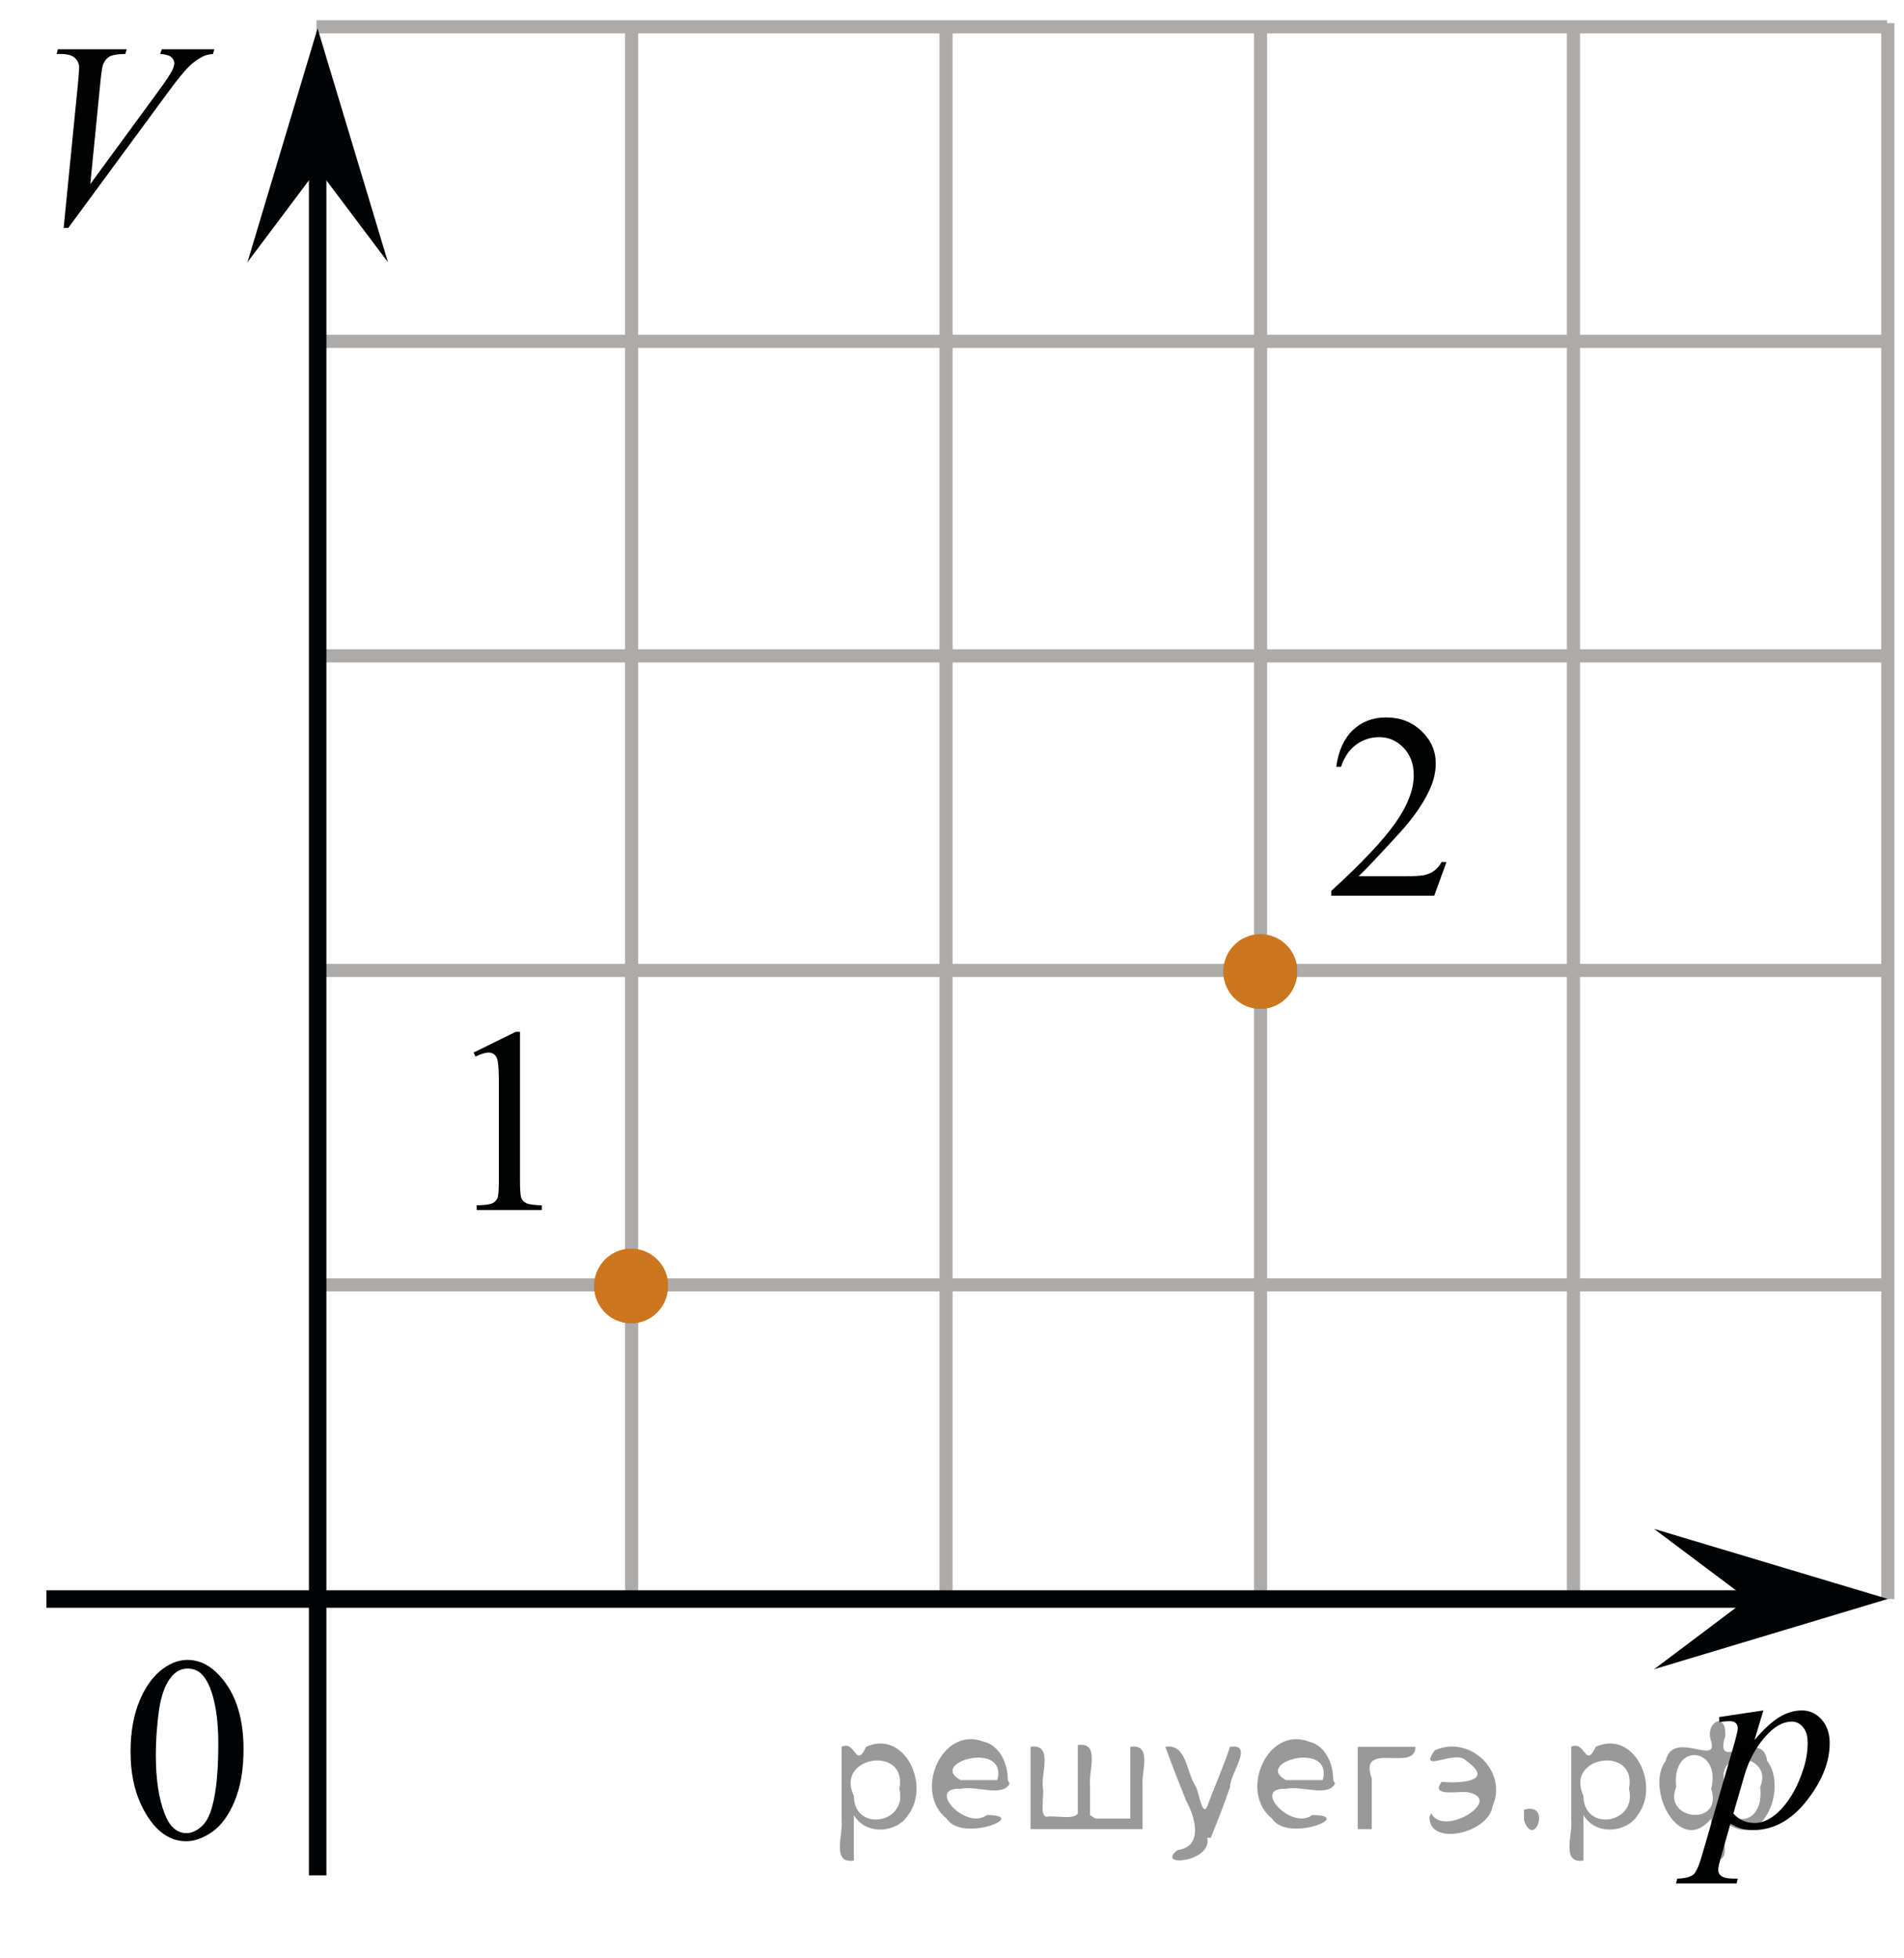 <?xml version="1.0" encoding="utf-8"?>
<!-- Generator: Adobe Illustrator 16.0.0, SVG Export Plug-In . SVG Version: 6.00 Build 0)  -->
<!DOCTYPE svg PUBLIC "-//W3C//DTD SVG 1.1//EN" "http://www.w3.org/Graphics/SVG/1.1/DTD/svg11.dtd">
<svg version="1.1" id="Слой_1" xmlns="http://www.w3.org/2000/svg" xmlns:xlink="http://www.w3.org/1999/xlink" x="0px" y="0px"
	 width="108.819px" height="111.868px" viewBox="0 0 108.819 111.868" enable-background="new 0 0 108.819 111.868"
	 xml:space="preserve">
<line fill="none" stroke="#ADAAAA" stroke-width="0.75" stroke-miterlimit="10" x1="18.087" y1="1.531" x2="107.852" y2="1.531"/>
<line fill="none" stroke="#ADAAAA" stroke-width="0.75" stroke-miterlimit="10" x1="72.044" y1="91.119" x2="72.044" y2="1.359"/>
<line fill="none" stroke="#ADAAAA" stroke-width="0.75" stroke-miterlimit="10" x1="18.087" y1="37.473" x2="107.895" y2="37.473"/>
<line fill="none" stroke="#ADAAAA" stroke-width="0.75" stroke-miterlimit="10" x1="18.087" y1="55.445" x2="107.895" y2="55.445"/>
<line fill="none" stroke="#ADAAAA" stroke-width="0.75" stroke-miterlimit="10" x1="18.087" y1="73.408" x2="107.895" y2="73.408"/>
<line fill="none" stroke="#ADAAAA" stroke-width="0.75" stroke-miterlimit="10" x1="36.098" y1="91.119" x2="36.098" y2="1.316"/>
<line fill="none" stroke="#ADAAAA" stroke-width="0.75" stroke-miterlimit="10" x1="54.068" y1="91.119" x2="54.068" y2="1.319"/>
<line fill="none" stroke="#ADAAAA" stroke-width="0.75" stroke-miterlimit="10" x1="89.927" y1="91.154" x2="89.927" y2="1.355"/>
<line fill="none" stroke="#ADAAAA" stroke-width="0.75" stroke-miterlimit="10" x1="107.895" y1="91.357" x2="107.895" y2="1.324"/>
<rect x="4.659" y="91.348" fill="none" width="12.313" height="17.77"/>
<path fill="none" stroke="#CC761F" stroke-width="1.25" stroke-linecap="round" stroke-linejoin="round" stroke-miterlimit="10" d="
	M72.064,91.449"/>
<line fill="none" stroke="#020304" stroke-miterlimit="10" x1="2.65" y1="91.359" x2="104.385" y2="91.359"/>
<path fill="none" stroke="#ADAAAA" stroke-width="0.75" stroke-miterlimit="10" d="M18.155,91.449"/>
<path fill="none" stroke="#ADAAAA" stroke-width="0.75" stroke-miterlimit="10" d="M19.905,109.424"/>
<line fill="none" stroke="#ADAAAA" stroke-width="0.75" stroke-miterlimit="10" x1="18.121" y1="19.502" x2="107.895" y2="19.502"/>
<polygon fill="#020304" points="99.875,91.354 94.531,87.348 107.895,91.352 94.537,95.367 "/>
<polygon fill="#020304" points="18.153,9.639 14.143,14.984 18.15,1.621 22.174,14.982 "/>
<line fill="none" stroke="#020304" stroke-miterlimit="10" x1="18.155" y1="107.145" x2="18.155" y2="8.385"/>
<g>
	<g>
		<g>
			<g>
				<g>
					<g>
						<g>
							<g>
								<defs>
									<rect id="SVGID_1_" x="4.65" y="91.326" width="12.33" height="17.813"/>
								</defs>
								<clipPath id="SVGID_2_">
									<use xlink:href="#SVGID_1_"  overflow="visible"/>
								</clipPath>
								<g clip-path="url(#SVGID_2_)">
									<path fill="#020304" d="M7.462,100.09c0-1.141,0.174-2.117,0.521-2.938c0.344-0.818,0.8-1.436,1.366-1.838
										c0.439-0.314,0.896-0.479,1.365-0.479c0.771,0,1.453,0.389,2.063,1.17c0.761,0.967,1.142,2.271,1.142,3.93
										c0,1.158-0.168,2.145-0.502,2.951c-0.332,0.811-0.759,1.395-1.271,1.762c-0.521,0.365-1.021,0.549-1.497,0.549
										c-0.952,0-1.744-0.563-2.377-1.686C7.732,102.564,7.462,101.424,7.462,100.09z M8.906,100.273
										c0,1.375,0.17,2.494,0.509,3.363c0.279,0.729,0.696,1.096,1.25,1.096c0.271,0,0.541-0.117,0.824-0.354
										c0.285-0.238,0.501-0.639,0.646-1.195c0.229-0.844,0.342-2.033,0.342-3.566c0-1.141-0.118-2.088-0.354-2.85
										c-0.178-0.563-0.403-0.965-0.687-1.197c-0.2-0.162-0.442-0.24-0.729-0.24c-0.334,0-0.631,0.145-0.891,0.445
										c-0.354,0.406-0.597,1.049-0.728,1.92C8.97,98.564,8.906,99.426,8.906,100.273z"/>
								</g>
							</g>
						</g>
					</g>
				</g>
			</g>
		</g>
	</g>
</g>
<g>
	<path fill="#CC761F" d="M36.071,71.344c-1.166,0-2.113,0.962-2.113,2.127c0,1.175,0.947,2.13,2.113,2.13
		c1.17,0,2.106-0.955,2.106-2.13C38.194,72.303,37.239,71.344,36.071,71.344L36.071,71.344z"/>
	<path fill="#CC761F" d="M36.071,71.344c-1.166,0-2.113,0.962-2.113,2.127c0,1.175,0.947,2.13,2.113,2.13
		c1.17,0,2.106-0.955,2.106-2.13C38.194,72.303,37.239,71.344,36.071,71.344L36.071,71.344z"/>
</g>
<g>
	<path fill="#CC761F" d="M72.031,53.378c-1.166,0-2.113,0.962-2.113,2.127c0,1.175,0.947,2.13,2.113,2.13
		c1.17,0,2.106-0.955,2.106-2.13C74.154,54.337,73.199,53.378,72.031,53.378L72.031,53.378z"/>
	<path fill="#CC761F" d="M72.031,53.378c-1.166,0-2.113,0.962-2.113,2.127c0,1.175,0.947,2.13,2.113,2.13
		c1.17,0,2.106-0.955,2.106-2.13C74.154,54.337,73.199,53.378,72.031,53.378L72.031,53.378z"/>
</g>
<g>
	<defs>
		<polygon id="SVGID_3_" points="24.467,71.885 33.986,71.885 33.986,55.445 24.467,55.445 24.467,71.885 		"/>
	</defs>
	<clipPath id="SVGID_4_">
		<use xlink:href="#SVGID_3_"  overflow="visible"/>
	</clipPath>
	<g clip-path="url(#SVGID_4_)">
		<path fill="#010202" d="M27.066,60.136l2.411-1.185h0.241v8.426c0,0.559,0.023,0.907,0.069,1.045
			c0.047,0.137,0.143,0.242,0.289,0.316c0.146,0.073,0.443,0.115,0.891,0.125v0.271h-3.726v-0.271
			c0.468-0.01,0.77-0.051,0.906-0.121c0.136-0.072,0.231-0.168,0.284-0.287c0.054-0.121,0.081-0.48,0.081-1.078V61.99
			c0-0.727-0.024-1.191-0.073-1.398c-0.034-0.156-0.097-0.271-0.187-0.346c-0.09-0.073-0.198-0.11-0.325-0.11
			c-0.18,0-0.431,0.076-0.752,0.229L27.066,60.136z"/>
	</g>
</g>
<g>
	<defs>
		<polygon id="SVGID_5_" points="73.231,53.913 85.561,53.913 85.561,37.473 73.231,37.473 73.231,53.913 		"/>
	</defs>
	<clipPath id="SVGID_6_">
		<use xlink:href="#SVGID_5_"  overflow="visible"/>
	</clipPath>
	<g clip-path="url(#SVGID_6_)">
		<path fill="#010202" d="M82.669,49.253l-0.698,1.921h-5.887V50.9c1.731-1.578,2.95-2.869,3.656-3.869
			c0.707-1.002,1.06-1.916,1.06-2.746c0-0.633-0.193-1.152-0.581-1.559c-0.388-0.408-0.851-0.611-1.391-0.611
			c-0.49,0-0.931,0.144-1.32,0.43c-0.391,0.287-0.679,0.709-0.865,1.263H76.37c0.123-0.907,0.438-1.604,0.946-2.09
			s1.142-0.729,1.901-0.729c0.81,0,1.485,0.261,2.027,0.78s0.813,1.133,0.813,1.84c0,0.505-0.118,1.01-0.354,1.516
			c-0.363,0.795-0.951,1.636-1.766,2.523c-1.222,1.334-1.984,2.139-2.289,2.414h2.605c0.529,0,0.901-0.02,1.114-0.059
			c0.214-0.039,0.406-0.119,0.578-0.24c0.172-0.119,0.321-0.29,0.449-0.511H82.669z"/>
	</g>
</g>
<g>
	<g>
		<defs>
			<rect id="SVGID_7_" x="92.781" y="94.64" width="15.125" height="16.439"/>
		</defs>
		<clipPath id="SVGID_8_">
			<use xlink:href="#SVGID_7_"  overflow="visible"/>
		</clipPath>
		<g clip-path="url(#SVGID_8_)">
		</g>
	</g>
	<g>
		<defs>
			<polygon id="SVGID_9_" points="93.083,111.244 108.152,111.244 108.152,94.804 93.083,94.804 93.083,111.244 			"/>
		</defs>
		<clipPath id="SVGID_10_">
			<use xlink:href="#SVGID_9_"  overflow="visible"/>
		</clipPath>
		<g clip-path="url(#SVGID_10_)">
			<path fill="#010202" d="M100.782,97.722l-0.508,1.692c0.535-0.628,1.013-1.066,1.432-1.317c0.419-0.25,0.848-0.375,1.284-0.375
				s0.81,0.173,1.118,0.519c0.31,0.346,0.464,0.796,0.464,1.35c0,1.08-0.439,2.178-1.317,3.293
				c-0.878,1.117-1.901,1.675-3.068,1.675c-0.245,0-0.463-0.027-0.651-0.081c-0.188-0.055-0.4-0.149-0.637-0.287l-0.537,1.898
				c-0.107,0.373-0.161,0.615-0.161,0.729c0,0.107,0.027,0.199,0.084,0.275s0.148,0.135,0.276,0.178
				c0.127,0.041,0.38,0.063,0.758,0.063l-0.066,0.271h-3.466l0.073-0.271c0.457-0.02,0.765-0.099,0.924-0.236
				c0.159-0.137,0.327-0.518,0.504-1.141l1.862-6.445c0.112-0.407,0.169-0.66,0.169-0.758c0-0.133-0.038-0.236-0.114-0.309
				c-0.076-0.074-0.192-0.111-0.35-0.111c-0.143,0-0.341,0.018-0.596,0.052v-0.287L100.782,97.722z M99.068,103.608
				c0.304,0.362,0.714,0.544,1.229,0.544c0.255,0,0.515-0.07,0.78-0.213c0.265-0.143,0.523-0.354,0.776-0.633
				c0.252-0.279,0.479-0.602,0.681-0.968c0.201-0.365,0.381-0.796,0.541-1.292c0.159-0.494,0.238-0.985,0.238-1.471
				c0-0.393-0.089-0.693-0.269-0.902c-0.179-0.208-0.389-0.313-0.629-0.313c-0.529,0-1.054,0.305-1.571,0.912
				c-0.518,0.609-0.896,1.32-1.137,2.135L99.068,103.608z"/>
		</g>
	</g>
</g>
<g>
	<g>
		<defs>
			<rect id="SVGID_11_" y="-1" width="15.125" height="17.754"/>
		</defs>
		<clipPath id="SVGID_12_">
			<use xlink:href="#SVGID_11_"  overflow="visible"/>
		</clipPath>
		<g clip-path="url(#SVGID_12_)">
		</g>
	</g>
	<g>
		<defs>
			<polygon id="SVGID_13_" points="0.233,16.905 15.303,16.905 15.303,-0.905 0.233,-0.905 0.233,16.905 			"/>
		</defs>
		<clipPath id="SVGID_14_">
			<use xlink:href="#SVGID_13_"  overflow="visible"/>
		</clipPath>
		<g clip-path="url(#SVGID_14_)">
			<path fill="#010202" d="M3.638,13.02l0.824-8.308C4.501,4.29,4.521,4.005,4.521,3.858c0-0.222-0.082-0.405-0.247-0.553
				C4.11,3.159,3.852,3.085,3.498,3.085H3.233l0.074-0.271h3.937L7.163,3.085c-0.427,0.005-0.72,0.05-0.879,0.133
				C6.124,3.301,5.998,3.443,5.904,3.645C5.855,3.753,5.804,4.06,5.75,4.564l-0.589,5.953l3.893-5.313
				C9.476,4.631,9.741,4.23,9.849,4.005c0.074-0.151,0.11-0.284,0.11-0.397c0-0.132-0.057-0.247-0.169-0.346
				C9.677,3.164,9.466,3.104,9.157,3.085l0.088-0.271h3.002l-0.074,0.271c-0.24,0.02-0.432,0.066-0.574,0.141
				c-0.27,0.127-0.539,0.321-0.806,0.581c-0.267,0.26-0.69,0.785-1.269,1.574L3.903,13.02H3.638z"/>
		</g>
	</g>
</g>
<g>
</g>
<g>
</g>
<g>
</g>
<g>
</g>
<g>
</g>
<g>
</g>
<g style="stroke:none;fill:#000;fill-opacity:0.4" > <path d="m 48.8,103.8 c 0,0.8 0,1.6 0,2.5 -1.3,0.2 -0.6,-1.5 -0.7,-2.3 0,-1.4 0,-2.8 0,-4.2 0.8,-0.4 0.8,1.3 1.4,0.0 2.2,-1.0 3.7,2.2 2.4,3.9 -0.6,1.0 -2.4,1.2 -3.1,0.0 z m 2.6,-1.6 c 0.5,-2.5 -3.7,-1.9 -2.6,0.4 0.0,2.1 3.1,1.6 2.6,-0.4 z" /> <path d="m 57.7,101.9 c -0.4,0.8 -1.9,0.1 -2.8,0.3 -2.0,-0.1 0.3,2.4 1.5,1.5 2.5,0.0 -1.4,1.6 -2.3,0.2 -1.9,-1.5 -0.3,-5.3 2.1,-4.4 0.9,0.2 1.4,1.2 1.4,2.2 z m -0.7,-0.2 c 0.6,-2.3 -4.0,-1.0 -2.1,0.0 0.7,0 1.4,-0.0 2.1,-0.0 z" /> <path d="m 62.6,103.9 c 0.6,0 1.3,0 2.0,0 0,-1.3 0,-2.7 0,-4.1 1.3,-0.2 0.6,1.5 0.7,2.3 0,0.8 0,1.6 0,2.4 -2.1,0 -4.2,0 -6.4,0 0,-1.5 0,-3.1 0,-4.7 1.3,-0.2 0.6,1.5 0.7,2.3 0.1,0.5 -0.2,1.6 0.2,1.7 0.5,-0.1 1.6,0.2 1.8,-0.2 0,-1.3 0,-2.6 0,-3.9 1.3,-0.2 0.6,1.5 0.7,2.3 0,0.5 0,1.1 0,1.7 z" /> <path d="m 69.0,105.0 c 0.3,1.4 -3.0,1.7 -1.7,0.7 1.5,-0.2 1.0,-1.9 0.5,-2.8 -0.4,-1.0 -0.8,-2.0 -1.2,-3.1 1.2,-0.2 1.2,1.4 1.7,2.2 0.2,0.2 0.4,1.9 0.7,1.2 0.4,-1.1 0.9,-2.2 1.3,-3.4 1.4,-0.2 0.0,1.5 -0.0,2.3 -0.3,0.9 -0.7,1.9 -1.1,2.9 z" /> <path d="m 76.3,101.9 c -0.4,0.8 -1.9,0.1 -2.8,0.3 -2.0,-0.1 0.3,2.4 1.5,1.5 2.5,0.0 -1.4,1.6 -2.3,0.2 -1.9,-1.5 -0.3,-5.3 2.1,-4.4 0.9,0.2 1.4,1.2 1.4,2.2 z m -0.7,-0.2 c 0.6,-2.3 -4.0,-1.0 -2.1,0.0 0.7,0 1.4,-0.0 2.1,-0.0 z" /> <path d="m 77.6,104.5 c 0,-1.5 0,-3.1 0,-4.7 1.1,0 2.2,0 3.3,0 0.0,1.5 -3.3,-0.4 -2.5,1.8 0,0.9 0,1.9 0,2.9 -0.2,0 -0.5,0 -0.7,0 z" /> <path d="m 81.8,103.6 c 0.7,1.4 4.2,-0.8 2.1,-1.2 -0.5,-0.1 -2.2,0.3 -1.5,-0.6 1.0,0.1 3.1,0.0 1.4,-1.2 -0.6,-0.7 -2.8,0.8 -1.8,-0.6 2.0,-0.9 4.2,1.2 3.3,3.2 -0.2,1.5 -3.5,2.3 -3.6,0.7 l 0,-0.1 0,-0.0 0,0 z" /> <path d="m 87.1,103.4 c 1.6,-0.5 0.6,2.3 -0.0,0.6 -0.0,-0.2 0.0,-0.4 0.0,-0.6 z" /> <path d="m 90.5,103.8 c 0,0.8 0,1.6 0,2.5 -1.3,0.2 -0.6,-1.5 -0.7,-2.3 0,-1.4 0,-2.8 0,-4.2 0.8,-0.4 0.8,1.3 1.4,0.0 2.2,-1.0 3.7,2.2 2.4,3.9 -0.6,1.0 -2.4,1.2 -3.1,0.0 z m 2.6,-1.6 c 0.5,-2.5 -3.7,-1.9 -2.6,0.4 0.0,2.1 3.1,1.6 2.6,-0.4 z" /> <path d="m 95.8,102.1 c -0.8,1.9 2.7,2.3 2.0,0.1 0.6,-2.4 -2.3,-2.7 -2.0,-0.1 z m 2.0,4.2 c 0,-0.8 0,-1.6 0,-2.4 -1.8,2.2 -3.8,-1.7 -2.6,-3.3 0.4,-1.8 3.0,0.3 2.6,-1.1 -0.4,-1.1 0.9,-1.8 0.8,-0.3 -0.7,2.2 2.1,-0.6 2.4,1.4 1.2,1.6 -0.3,5.2 -2.4,3.5 -0.4,0.6 0.6,2.5 -0.8,2.1 z m 2.8,-4.2 c 0.8,-1.9 -2.7,-2.3 -2.0,-0.1 -0.6,2.4 2.3,2.7 2.0,0.1 z" /> </g></svg>

<!--File created and owned by https://sdamgia.ru. Copying is prohibited. All rights reserved.-->
